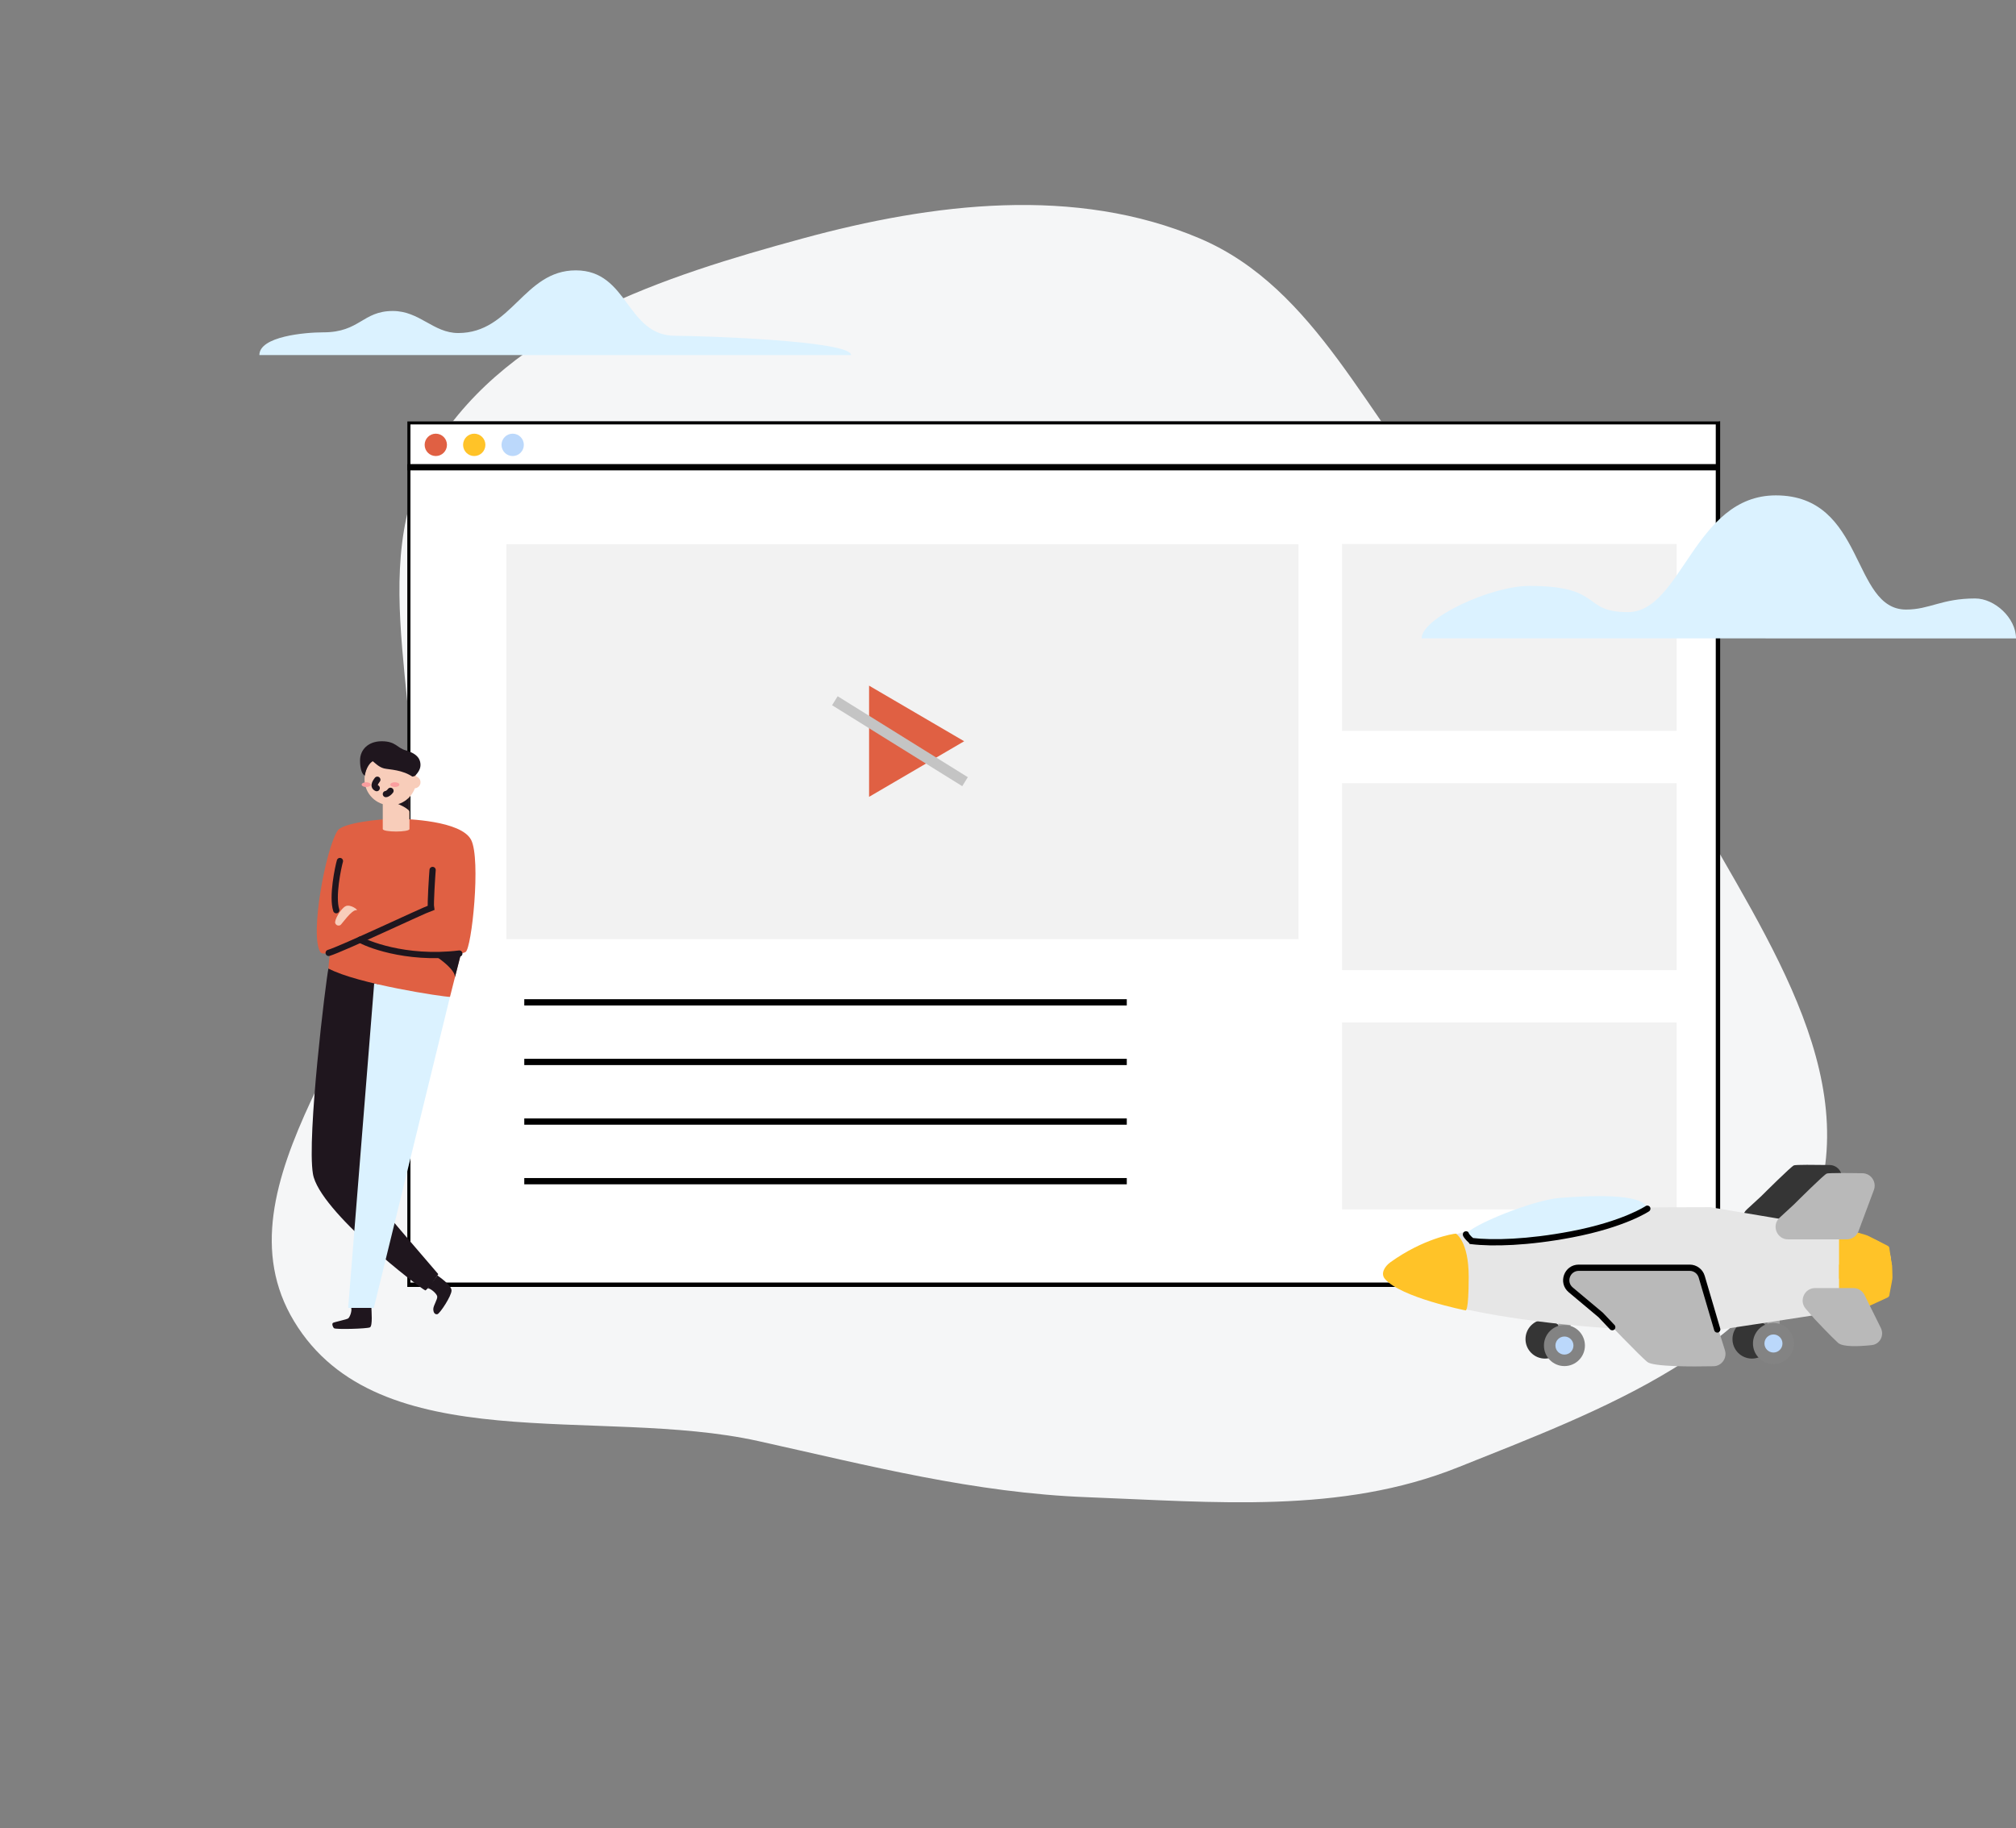 <svg width="322" height="292" viewBox="0 0 322 292" fill="none" xmlns="http://www.w3.org/2000/svg">
<rect x="0" y="0" width="322" height="292" fill="#808080" stroke="none"/>
<path fill-rule="evenodd" clip-rule="evenodd" d="M128.181 38.097C149.024 32.417 171.79 29.631 191.667 38.104C210.344 46.066 218.402 67.06 231.856 82.291C244.412 96.504 259.245 107.861 268.108 124.638C279.446 146.102 297.515 169.416 290.093 192.535C282.713 215.526 255.254 225.415 232.878 234.379C214.13 241.89 193.902 239.912 173.726 239.154C155.573 238.472 138.826 234.11 121.089 230.179C95.668 224.545 60.472 233.379 46.979 211.062C33.727 189.143 61.301 163.324 65.372 138.022C68.979 115.605 57.373 90.62 69.449 71.408C81.687 51.938 106.026 44.134 128.181 38.097Z" fill="#F5F6F7"/>
<g clip-path="url(#clip0)">
<path d="M274.547 67.288H65.055V205.364H274.547V67.288Z" fill="white" stroke="black" stroke-miterlimit="10"/>
<path d="M65.055 74.629H274.547" stroke="black" stroke-miterlimit="10"/>
<path d="M207.398 86.928H80.888V150.014H207.398V86.928Z" fill="#F2F2F2"/>
<path d="M83.739 160.104H179.973" stroke="black" stroke-miterlimit="10"/>
<path d="M83.739 169.626H179.973" stroke="black" stroke-miterlimit="10"/>
<path d="M83.739 179.15H179.973" stroke="black" stroke-miterlimit="10"/>
<path d="M83.739 188.673H179.973" stroke="black" stroke-miterlimit="10"/>
<path d="M69.608 72.843C70.592 72.843 71.39 72.044 71.39 71.058C71.39 70.072 70.592 69.272 69.608 69.272C68.624 69.272 67.826 70.072 67.826 71.058C67.826 72.044 68.624 72.843 69.608 72.843Z" fill="#E06043"/>
<path d="M75.747 72.843C76.731 72.843 77.529 72.044 77.529 71.058C77.529 70.072 76.731 69.272 75.747 69.272C74.763 69.272 73.965 70.072 73.965 71.058C73.965 72.044 74.763 72.843 75.747 72.843Z" fill="#FFC328"/>
<path d="M81.885 72.843C82.87 72.843 83.668 72.044 83.668 71.058C83.668 70.072 82.87 69.272 81.885 69.272C80.901 69.272 80.103 70.072 80.103 71.058C80.103 72.044 80.901 72.843 81.885 72.843Z" fill="#BBD8FB"/>
<path d="M153.999 118.401L138.81 109.521V127.281L153.999 118.401Z" fill="#E06043"/>
<path d="M267.792 86.888H214.352V116.744H267.792V86.888Z" fill="#F2F2F2"/>
<path d="M267.792 125.104H214.352V154.961H267.792V125.104Z" fill="#F2F2F2"/>
<path d="M267.792 163.32H214.352V193.177H267.792V163.32Z" fill="#F2F2F2"/>
<rect width="24.486" height="1.69" transform="matrix(0.849 0.528 -0.527 0.85 133.793 111.212)" fill="#C4C4C4"/>
</g>
<g clip-path="url(#clip1)">
<path d="M227.069 101.963C227.069 98.697 238.175 93.588 244.249 93.588C256.229 93.588 252.49 97.775 260.026 97.775C268.614 97.775 270.575 79.128 283.643 79.128C297.926 79.128 295.684 97.367 304.449 97.367C308.224 97.367 310.115 95.594 315.48 95.594C318.593 95.594 322 98.707 322 101.977L227.069 101.963Z" fill="#DBF2FF"/>
</g>
<g clip-path="url(#clip2)">
<path d="M41.428 56.717C41.428 53.72 48.741 53.085 51.632 53.085C57.495 53.085 57.883 49.674 62.751 49.674C67.03 49.674 69.207 53.196 73.192 53.196C81.743 53.196 83.647 43.185 91.966 43.185C100.43 43.185 99.997 53.636 107.873 53.636C111.878 53.636 135.936 54.405 135.936 56.718L41.428 56.717Z" fill="#DBF2FF"/>
</g>
<rect width="1.866" height="5.921" transform="matrix(-1 0 0 1 247.698 206.726)" fill="#A5A5A5"/>
<ellipse rx="3.109" ry="3.116" transform="matrix(-1 0 0 1 246.766 213.894)" fill="#353535"/>
<rect width="1.866" height="5.921" transform="matrix(-1 0 0 1 280.757 206.726)" fill="#A5A5A5"/>
<ellipse rx="3.11" ry="3.116" transform="matrix(-1 0 0 1 279.824 213.894)" fill="#353535"/>
<rect width="1.964" height="6.233" transform="matrix(-1 0 0 1 250.857 207.382)" fill="#A5A5A5"/>
<ellipse rx="3.273" ry="3.281" transform="matrix(-1 0 0 1 249.875 214.927)" fill="#838383"/>
<ellipse rx="1.44" ry="1.443" transform="matrix(-1 0 0 1 249.875 214.927)" fill="#BBD8FB"/>
<rect width="1.964" height="6.233" transform="matrix(-1 0 0 1 284.243 207.054)" fill="#A5A5A5"/>
<ellipse rx="3.273" ry="3.28" transform="matrix(-1 0 0 1 283.261 214.599)" fill="#838383"/>
<ellipse rx="1.44" ry="1.443" transform="matrix(-1 0 0 1 283.261 214.599)" fill="#BBD8FB"/>
<path d="M291.602 195.355C291.31 196.137 290.563 196.655 289.729 196.655H280.366C278.544 196.655 277.671 194.418 279.011 193.184L281.267 191.106C281.287 191.088 281.304 191.072 281.323 191.053C281.699 190.678 286.064 186.329 286.534 186.144C286.831 186.028 289.873 186.052 292.236 186.089C293.611 186.111 294.542 187.488 294.061 188.776L291.602 195.355Z" fill="#353535"/>
<path d="M221.165 202.831C219.482 207.279 243.935 212.699 272.647 212.699C301.585 208.251 302.09 208.866 302.09 203.109C302.09 197.352 302.09 197.689 273.152 192.824C264.131 192.824 255.646 192.868 248.252 193.679C237.821 196.299 229.24 196.299 221.165 202.831Z" fill="#E6E6E6"/>
<path d="M222.081 201.62C221.166 202.277 220.473 203.414 221.198 204.277C223.699 207.251 234.076 209.31 234.076 209.31C234.076 209.31 234.584 209.707 234.584 203.968C234.584 198.229 232.552 197.053 232.552 197.053C232.085 197.053 227.322 197.855 222.081 201.62Z" fill="#FFC328"/>
<path d="M234.15 197.166C234.1 197.257 234.594 197.818 234.717 197.915C234.925 198.081 235.026 198.231 235.026 198.231C238.405 198.642 244.068 198.488 251.007 197.166C259.412 195.565 263.118 193.066 263.118 193.066C262.624 190.462 253.395 191.016 249.14 191.344C244.885 191.672 234.969 195.69 234.15 197.166Z" fill="#DBF2FF"/>
<path d="M262.838 192.651C263.067 192.497 263.378 192.557 263.532 192.786C263.686 193.015 263.626 193.326 263.397 193.48L262.838 192.651ZM235.026 198.231L234.966 198.728L234.738 198.7L234.611 198.51L235.026 198.231ZM233.713 196.924C233.847 196.682 234.151 196.595 234.393 196.729C234.634 196.863 234.721 197.167 234.587 197.409L233.713 196.924ZM234.717 197.915L234.406 198.307L234.717 197.915ZM250.914 196.675C255.083 195.881 258.077 194.866 260.022 194.054C260.995 193.648 261.705 193.293 262.169 193.041C262.402 192.916 262.572 192.816 262.683 192.749C262.738 192.715 262.779 192.69 262.805 192.673C262.818 192.665 262.827 192.659 262.832 192.655C262.835 192.653 262.837 192.652 262.838 192.651C262.839 192.651 262.839 192.651 262.839 192.651C262.839 192.651 262.839 192.651 262.839 192.651C262.839 192.651 262.839 192.651 262.839 192.651C262.838 192.651 262.838 192.651 263.118 193.066C263.397 193.48 263.397 193.48 263.397 193.48C263.396 193.48 263.396 193.481 263.396 193.481C263.396 193.481 263.395 193.481 263.395 193.481C263.394 193.482 263.393 193.483 263.392 193.484C263.389 193.485 263.386 193.488 263.381 193.491C263.372 193.497 263.36 193.505 263.343 193.515C263.311 193.536 263.263 193.566 263.201 193.604C263.076 193.679 262.892 193.787 262.645 193.921C262.152 194.188 261.411 194.558 260.406 194.977C258.398 195.815 255.337 196.85 251.1 197.657L250.914 196.675ZM235.087 197.735C238.401 198.138 244.01 197.99 250.914 196.675L251.1 197.657C244.127 198.986 238.41 199.147 234.966 198.728L235.087 197.735ZM234.587 197.409C234.652 197.292 234.649 197.185 234.644 197.14C234.64 197.091 234.628 197.057 234.624 197.047C234.616 197.026 234.612 197.023 234.626 197.045C234.651 197.085 234.696 197.148 234.757 197.223C234.816 197.296 234.88 197.369 234.936 197.429C234.999 197.498 235.03 197.525 235.028 197.523L234.406 198.307C234.298 198.221 234.115 198.019 233.98 197.853C233.909 197.765 233.832 197.664 233.775 197.571C233.747 197.526 233.712 197.464 233.686 197.394C233.673 197.36 233.656 197.305 233.649 197.237C233.643 197.174 233.642 197.052 233.713 196.924L234.587 197.409ZM235.028 197.523C235.159 197.627 235.258 197.728 235.325 197.805C235.359 197.844 235.386 197.877 235.405 197.902C235.415 197.915 235.423 197.925 235.429 197.934C235.432 197.938 235.434 197.942 235.436 197.945C235.437 197.947 235.438 197.948 235.439 197.949C235.44 197.95 235.44 197.95 235.441 197.951C235.441 197.951 235.441 197.952 235.441 197.952C235.441 197.952 235.441 197.952 235.441 197.952C235.441 197.952 235.441 197.952 235.441 197.952C235.442 197.953 235.442 197.953 235.026 198.231C234.611 198.51 234.611 198.51 234.611 198.51C234.611 198.51 234.611 198.51 234.611 198.51C234.611 198.511 234.611 198.511 234.611 198.511C234.612 198.511 234.612 198.511 234.612 198.511C234.612 198.512 234.612 198.512 234.613 198.513C234.613 198.513 234.614 198.514 234.614 198.514C234.614 198.515 234.615 198.515 234.614 198.515C234.614 198.515 234.613 198.512 234.609 198.508C234.603 198.5 234.592 198.485 234.574 198.466C234.539 198.426 234.483 198.368 234.406 198.307L235.028 197.523Z" fill="black"/>
<path d="M302.191 202.124C301.912 200.299 301.485 201.627 301.13 201.627H294.378C294.023 201.627 293.735 201.849 293.735 202.124V209.509C293.735 209.88 294.243 210.12 294.671 209.951L298.227 208.754L301.422 207.287C301.529 207.245 301.616 207.182 301.676 207.106C301.795 206.958 301.791 206.751 301.826 206.565L302.185 204.685C302.225 204.475 302.243 204.262 302.238 204.049L302.191 202.124Z" fill="#FFC328"/>
<path d="M302.233 203.835C302.237 204.018 302.227 204.204 302.189 204.384C301.896 205.794 301.465 204.608 301.13 204.608H294.378C294.023 204.608 293.735 204.385 293.735 204.111V196.726C293.735 196.354 294.243 196.114 294.671 196.283L297.959 197.246C298.137 197.298 298.31 197.366 298.475 197.45L301.422 198.948C301.549 198.998 301.649 199.078 301.709 199.174C301.789 199.303 301.784 199.465 301.807 199.616L302.191 202.124L302.233 203.835Z" fill="#FFC328"/>
<path d="M271.817 203.899C271.555 203.065 270.782 202.497 269.908 202.497H252.164C250.296 202.497 249.448 204.83 250.879 206.03L255.581 209.971C255.638 210.018 255.69 210.068 255.742 210.122C256.446 210.859 261.853 216.511 263.102 217.541C264.037 218.312 270.114 218.306 273.683 218.232C274.998 218.205 275.9 216.923 275.506 215.667L271.817 203.899Z" fill="#B9B9B9"/>
<path d="M274.762 212.219C274.84 212.484 274.689 212.762 274.424 212.84C274.159 212.918 273.881 212.767 273.803 212.502L274.762 212.219ZM271.8 203.932L271.32 204.073L271.8 203.932ZM250.879 206.03L250.558 206.413L250.879 206.03ZM255.666 210.042L255.987 209.659L256.009 209.678L256.029 209.698L255.666 210.042ZM257.879 211.651C258.069 211.852 258.06 212.168 257.86 212.358C257.659 212.548 257.343 212.539 257.153 212.339L257.879 211.651ZM269.881 202.997H252.164V201.997H269.881V202.997ZM273.803 212.502L271.32 204.073L272.28 203.791L274.762 212.219L273.803 212.502ZM251.201 205.647L255.987 209.659L255.345 210.426L250.558 206.413L251.201 205.647ZM256.029 209.698L257.879 211.651L257.153 212.339L255.303 210.386L256.029 209.698ZM252.164 202.997C250.763 202.997 250.127 204.747 251.201 205.647L250.558 206.413C248.769 204.913 249.829 201.997 252.164 201.997V202.997ZM269.881 201.997C270.99 201.997 271.966 202.727 272.28 203.791L271.32 204.073C271.132 203.435 270.547 202.997 269.881 202.997V201.997Z" fill="black"/>
<path d="M297.807 206.854C297.469 206.172 296.775 205.742 296.015 205.742H289.927C288.214 205.742 287.294 207.754 288.413 209.049L289.782 210.633C289.799 210.652 289.816 210.672 289.834 210.691C290.103 210.977 292.342 213.36 293.572 214.49C294.333 215.19 296.922 215.076 298.955 214.858C300.279 214.716 301 213.298 300.408 212.104L297.807 206.854Z" fill="#B9B9B9"/>
<path d="M296.84 196.668C296.548 197.449 295.801 197.968 294.966 197.968H285.603C283.781 197.968 282.908 195.731 284.248 194.496L286.505 192.418C286.525 192.4 286.541 192.384 286.56 192.365C286.936 191.99 291.302 187.641 291.772 187.456C292.068 187.34 295.11 187.364 297.474 187.402C298.849 187.423 299.78 188.8 299.298 190.088L296.84 196.668Z" fill="#B9B9B9"/>
<g clip-path="url(#clip3)">
<path d="M52.457 154.699C52.037 156.705 48.988 181.58 49.985 187.518C50.982 193.456 67.239 205.909 67.951 206.127C68.781 205.517 70.002 203.518 70.002 203.518C70.002 203.518 58.081 189.688 57.859 189.133C57.636 188.578 60.465 156.538 60.465 156.538L52.457 154.699Z" fill="#1F161E"/>
<path d="M71.871 159.232L59.709 208.911H55.611L59.764 157.085L71.871 159.232Z" fill="#DBF2FF"/>
<path d="M63.233 130.787C64.912 130.787 73.67 131.071 75.252 134.158C76.835 137.245 75.344 151.514 74.36 152.067C73.829 152.365 73.685 152.076 73.53 152.68C73.376 153.285 71.871 159.232 71.871 159.232C70.916 159.258 56.983 157.156 52.46 154.699C52.487 154.016 52.706 152.24 52.706 152.104C52.105 152.35 51.378 152.401 51.178 152.104C49.414 149.427 52.045 135.473 53.932 132.665C54.736 131.46 60.538 130.796 63.233 130.787Z" fill="#E06043"/>
<path d="M68.999 152.461C69.411 152.461 72.953 154.953 72.65 156.178C72.898 155.194 73.681 152.155 73.681 152.155C73.345 152.209 69.293 152.461 68.999 152.461Z" fill="#1F161E"/>
<path d="M65.401 132.415C65.401 132.957 61.136 132.957 61.136 132.415V126.933H65.401V132.415Z" fill="#F8CDBA"/>
<path d="M62.952 128.23C63.284 128.23 65.401 129.167 65.401 129.689V126.933C64.874 126.933 62.952 128.23 62.952 128.23Z" fill="#1F161E"/>
<path d="M62.37 128.631C64.661 128.631 66.519 126.77 66.519 124.475C66.519 122.18 64.661 120.32 62.37 120.32C60.078 120.32 58.221 122.18 58.221 124.475C58.221 126.77 60.078 128.631 62.37 128.631Z" fill="#F8CDBA"/>
<path d="M60.966 118.401C58.836 118.401 57.507 119.74 57.507 121.456C57.507 122.884 57.854 123.691 58.26 123.895C58.518 122.51 59.077 121.868 59.54 121.593C59.898 121.868 60.515 122.536 61.338 122.742C62.161 122.948 64.303 122.909 66.033 124.168C66.597 123.653 67.163 122.983 67.163 122.194C67.163 121.405 66.815 120.415 64.764 119.843C63.412 119.466 63.224 118.401 60.966 118.401Z" fill="#1F161E"/>
<path d="M58.492 125.71C58.894 125.71 59.219 125.54 59.219 125.331C59.219 125.122 58.894 124.952 58.492 124.952C58.091 124.952 57.766 125.122 57.766 125.331C57.766 125.54 58.091 125.71 58.492 125.71Z" fill="#FA9E9F"/>
<path d="M63.063 125.71C63.465 125.71 63.79 125.54 63.79 125.331C63.79 125.122 63.465 124.952 63.063 124.952C62.662 124.952 62.337 125.122 62.337 125.331C62.337 125.54 62.662 125.71 63.063 125.71Z" fill="#FA9E9F"/>
<path d="M60.268 124.548C60.132 124.743 59.438 125.559 60.17 125.888" stroke="#1F161E" stroke-miterlimit="10" stroke-linecap="round"/>
<path d="M61.635 126.838C61.852 126.838 62.191 126.565 62.368 126.321" stroke="#1F161E" stroke-miterlimit="10" stroke-linecap="round"/>
<path d="M66.206 125.914C66.735 125.914 67.165 125.484 67.165 124.954C67.165 124.423 66.735 123.993 66.206 123.993C65.676 123.993 65.247 124.423 65.247 124.954C65.247 125.484 65.676 125.914 66.206 125.914Z" fill="#F8CDBA"/>
<path d="M69.096 138.963C69.021 139.88 68.729 144.413 68.839 145.009C67.447 145.495 54.695 151.549 52.497 152.209" stroke="#1F161E" stroke-miterlimit="10" stroke-linecap="round"/>
<path d="M54.292 137.533C54 138.56 53.011 143.22 53.706 145.385" stroke="#1F161E" stroke-miterlimit="10" stroke-linecap="round"/>
<path d="M57.545 150.092C58.209 150.559 64.571 153.378 73.364 152.315" stroke="#1F161E" stroke-miterlimit="10" stroke-linecap="round"/>
<path d="M56.938 145.385C57.364 145.453 55.974 144.342 55.186 144.755C54.398 145.169 53.336 147.041 53.553 147.477C53.583 147.555 53.629 147.627 53.69 147.685C53.75 147.743 53.823 147.787 53.902 147.814C53.982 147.84 54.066 147.848 54.15 147.838C54.233 147.827 54.313 147.798 54.383 147.753C54.597 147.613 56.19 145.265 56.938 145.385Z" fill="#F8CDBA"/>
<path d="M69.861 203.731C70.088 203.897 72.104 205.263 72.12 206.123C72.137 206.984 70.247 209.837 69.861 209.918C69.474 210 69.207 209.677 69.207 209.101C69.207 208.524 69.927 207.514 69.831 207.066C69.734 206.617 68.804 205.796 68.326 205.781" fill="#1F161E"/>
<path d="M59.321 208.911C59.321 209.307 59.55 211.789 59.09 212.02C58.63 212.251 53.58 212.387 53.351 212.158C53.122 211.929 52.983 211.445 53.185 211.307C53.388 211.169 55.342 210.777 55.606 210.595C55.87 210.412 56.238 209.431 56.104 208.911" fill="#1F161E"/>
</g>
<defs>
<clipPath id="clip0">
<rect width="209.691" height="138.275" fill="white" transform="translate(65.055 67.288)"/>
</clipPath>
<clipPath id="clip1">
<rect width="94.931" height="22.834" fill="white" transform="translate(227.069 79.128)"/>
</clipPath>
<clipPath id="clip2">
<rect width="94.509" height="13.531" fill="white" transform="translate(41.428 43.185)"/>
</clipPath>
<clipPath id="clip3">
<rect width="26.159" height="93.875" fill="white" transform="translate(49.786 118.401)"/>
</clipPath>
</defs>
</svg>
